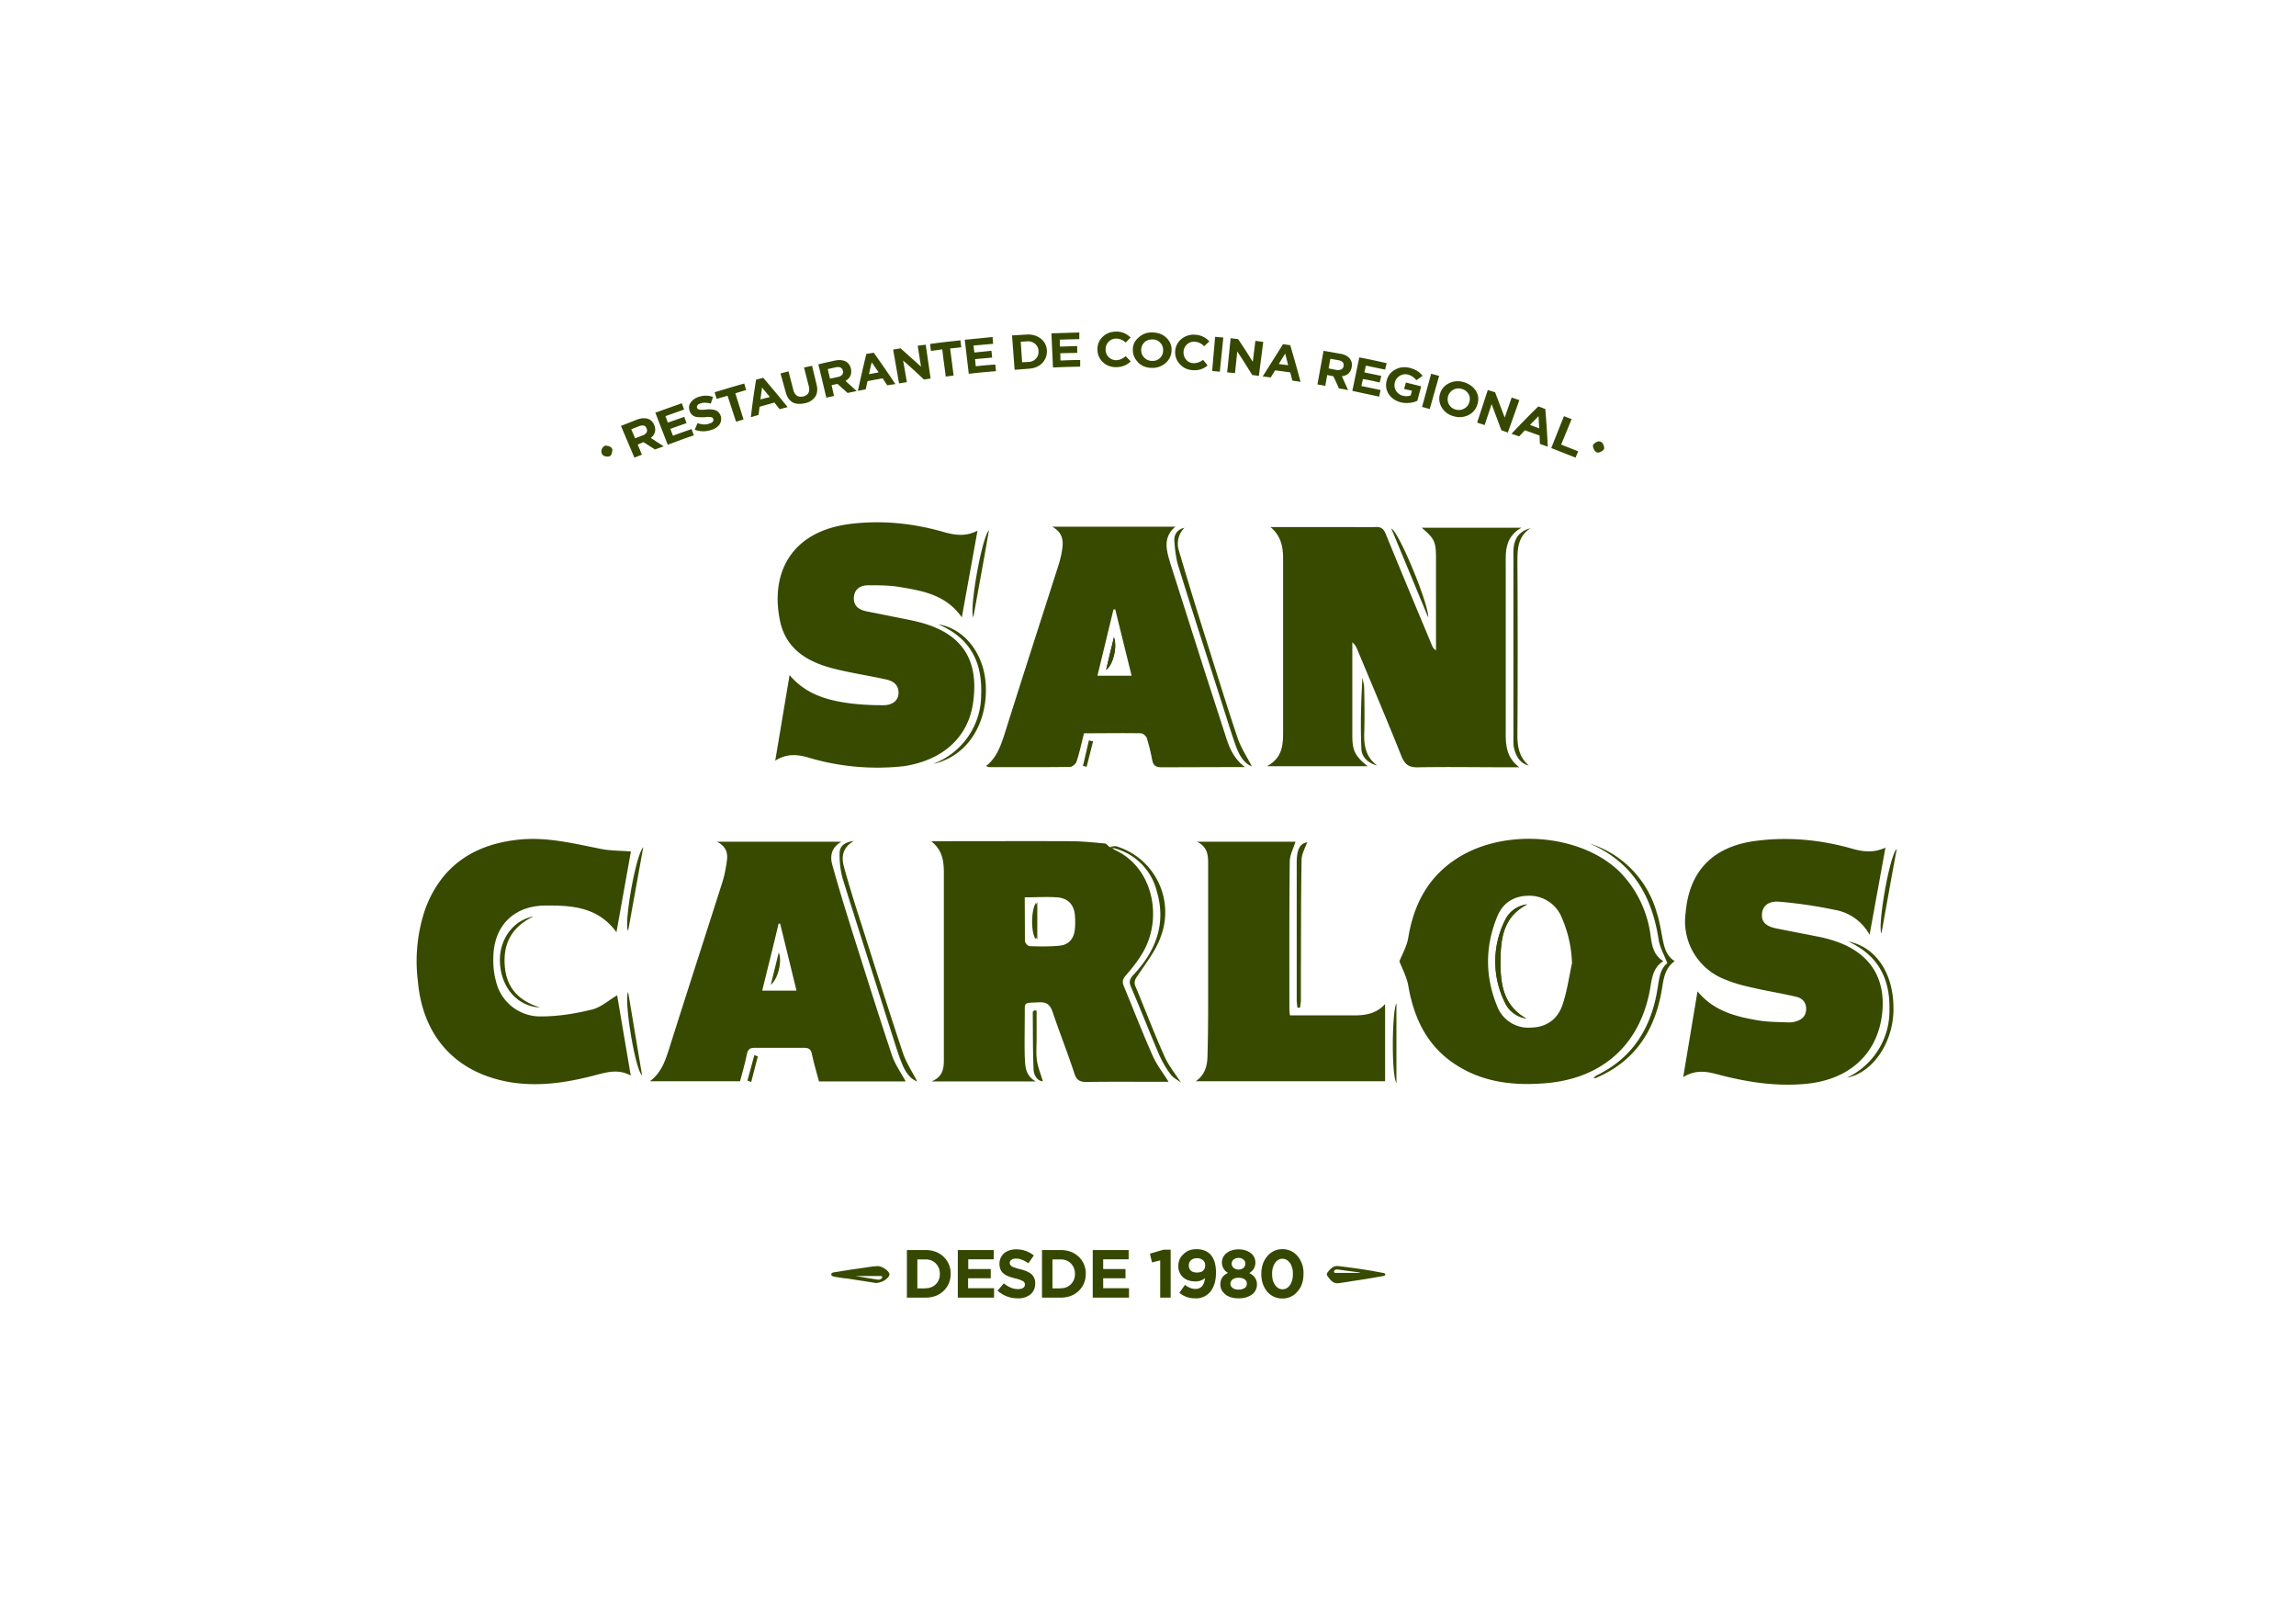 <svg id="Capa_4" xmlns="http://www.w3.org/2000/svg" viewBox="0 0 1317 917"><style>.st0{fill:#374a00}.st1{fill:#364800}</style><path class="st0" d="M351.3 258.2c-.4 1.6-.3 3.5-2.5 3.7-1.7 0-3.4-.4-3.8-2.4-.4-1.7 1.2-4.1 2.7-3.9 1.5.3 3.3.5 3.6 2.6zM728.7 302.3H773c5.3 0 10.6.2 16 0 3-.2 4.6.9 5.8 3.8 8.8 21.5 17.7 42.8 26.6 64.1.4 1 .8 1.9 2.3 2.8v-4.3-48.5c0-9.5-.9-11.3-8.2-17.5h57.2c-8.7 5-9.1 12.2-9 20v96.9c-.1 7.8.4 15 7.8 20.5h-5.3c-17.5 0-35-.3-52.5 0-5.2.2-7.8-1.3-9.8-6.3-8.2-20.6-16.9-41-25.4-61.4a9.7 9.7 0 0 0-2.8-4V422c0 8.6 1.6 11.7 8.8 17.5h-57.8c9-4.8 9.3-12.3 9.3-20.1v-99c0-7-1.3-13.2-7.4-18.2zM638 486.3c.5.4 1 1 1.5 1.2 22 10.1 27.3 38.7 16.5 58-2.8 5.1-6.5 9.7-10.3 14.1-1.8 2.1-2.1 3.7-1 6.2 5.5 13.3 10.7 26.8 16.6 40 2.3 5.2 6 9.8 9 14.7H662c-12.9 0-25.7-.1-38.5.1-3.9 0-5.9-.8-7.2-4.8-3.9-11.9-8.5-23.5-12.5-35.3-1.4-4.1-3.3-5.8-7.8-5.6-9.6.5-8-.6-8.2 8.5 0 7.5-.2 15 0 22.4.3 5.3 0 10.9 6.3 14.5h-59.8c6.4-2.6 7.1-7.3 7.1-12.2v-107c0-6.6-.5-13.3-7.3-18.6h6.8c24.3 0 48.7-.1 73 0 6.6 0 13.2.7 19.9 1.3.9.1 1.7 1.3 2.6 2l1.6.5zm-50.2 28.3l.1 25c0 1.2 1.7 3.1 2.7 3.1 5.8.2 11.6.3 17.4-.3 5-.5 7.9-4 8.5-9 .3-2.6.3-5.3.1-8-.4-6.4-3.9-10.2-10.2-10.7-6-.4-12 0-18.6 0zM802.7 551.4c1.6-4 4.1-8.4 5-13C810.8 519 819 503 836 492.2c27.7-17.7 72-13.7 93.8 8.6a63.8 63.8 0 0 1 17 36c.8 5.5 1.6 11 7.3 14.5-5.4 3.3-6.4 8.7-7.3 14.2-5.2 32.8-26.8 53-60.1 55.8-19.2 1.6-37.7-.6-54-12.2-15.1-10.8-22-26.4-25-44.3-1-4.8-3.4-9.3-5-13.4zm99 1.1a70.5 70.5 0 0 0-6.6-27.8 20 20 0 0 0-18.8-10.9c-8.3.2-14.5 4.4-17.5 12-7 17-7 34.4 0 51.4a19.1 19.1 0 0 0 19.5 12.2c9-.2 15.3-5 18-13.2 2.6-7.7 3.7-15.8 5.4-23.7zM603.4 302.1h70.8c-7.5 6.4-5 13.8-2.9 21l19.8 62.2L702 419c2.4 7.4 4.3 15 12.1 21h-13.8l-34 .1c-3.3 0-4.8-1-5.4-4.2a115 115 0 0 0-3.1-12.6c-.4-1.1-2.1-2.6-3.2-2.7-10.8-.2-21.6 0-32.8 0-1.4 5.4-2.5 10.8-4.2 16-.4 1.4-2.5 3.3-3.8 3.3-15.5.2-31 .1-46.4.1-.5 0-1-.3-1.8-.6 6-4.7 8.3-11.3 10.5-18 10-31.8 20.3-63.6 30.5-95.5 1.2-3.6 2.2-7.3 2.7-11 .7-4.8.3-9.5-5.8-12.8zm45.7 85.5l-9.4-38.1-1 .1-9.2 38H649zM519.5 620.3h-49.7c-1.4-5.1-2.9-10.2-4-15.3-.5-2.8-1.6-4-4.5-4h-28.5c-2.7 0-3.8 1-4.4 3.6-1 5.2-2.5 10.4-3.9 15.6h-51.7c6.6-5 8.8-11.8 11-18.6 10-31.7 20.3-63.4 30.4-95.1 1.4-4.3 2.2-8.7 2.8-13.1.5-4.2-.5-8-5.8-10.6h71.4c-5.7 3.3-6.6 8.2-5.2 13.2 3.5 12.7 7.4 25.3 11.3 37.8 7.6 24 15.1 48 23 71.7 1.8 5.2 5.2 9.9 7.8 14.8zm-62.6-52l-9.4-38.5h-.9c-3 12.8-6.2 25.4-9.4 38.4H457zM1081.5 486.2l-9.1 50a28 28 0 0 0-19.9-14.3 258.6 258.6 0 0 0-32-4.7c-6.1-.5-9.5 2.5-9.8 6.9-.4 4.6 2 7.2 8.5 8.5l25 4.9a77 77 0 0 1 8.1 2.2c20.8 6.8 30.3 22.2 27 44-3.4 21.6-19 35.4-42.7 37.9-17.9 1.8-35.2-1-52.3-5.6-6.2-1.6-12.1-2.3-18.8 1.8l8.2-49.2c9.4 11.5 22.3 14.6 35.5 16.8 5.3.8 10.7.8 16 1 1.4.1 3 0 4.4-.4 3.5-.9 6.1-2.7 6.4-6.7.3-4.2-2-6.7-5.8-7.6-8.4-2-17-3.3-25.4-5.3-5-1.1-10-2.4-14.8-4.4a35.7 35.7 0 0 1-23.1-38.5c2-23.5 15.2-37.5 38.9-41 19-2.7 37.9-1 56.3 4.2 6.3 1.8 12.4 2.7 19.4-.5zM444.7 436.2l8.2-49c8.2 9.8 19 13.7 30.5 15.6 7.7 1.3 15.5 1.7 23.3 1.7 5.6 0 8.7-3 8.7-7.1 0-5-3.5-7-7.7-7.8-10-2.2-20.3-3.7-30.3-6.3-14.4-3.8-26.4-11-29.9-26.8-5.7-26.5 5.1-51.6 40.3-56 18-2.2 35.9-.4 53.3 4.6 6.4 1.8 12.6 2.9 19.6-.7l-9 49.7c-9-12.9-22.4-15.2-35.6-17.4-5.9-1-12-1-18-1-4.3 0-7.9 1.9-8.3 6.8-.4 5 2.8 7.2 7 8.1l24 4.8c3 .6 6 1.3 8.8 2.1 23.5 6.9 32 22.3 28.5 46-3 20-18 32.8-39.9 36a139 139 0 0 1-55.3-5.2c-6-1.6-11.7-2.1-18.2 2zM354 570.9l7.8 46c-6.8-3.7-13-2.1-19.2-.5-16 4.3-32.3 7-48.9 4.5-31.8-5-51.2-26-54-58.1a92.7 92.7 0 0 1 4.4-41.9c9.5-25 28.7-37 54.5-39.4 15.5-1.4 30.4 2.3 45.5 5.3 5.6 1.2 11.5 1.1 17.8 1.6l-8.3 46.3c-10.6-14.5-25.4-15.4-40.6-15.3-17.8 0-29.5 11.2-30 29-.2 4.8.2 9.8 1.5 14.4a26 26 0 0 0 26 20.2c9.6 0 19.5-1.6 28.9-3.9 5.2-1.2 9.8-5.4 14.7-8.3zM685.9 620.2c5-3.5 6.5-8.4 6.7-13.7.3-10.3.4-20.6.4-31v-78.9c0-5.1.3-10.5-6.4-13.8h56.5c-1.1 3.6-3.3 7.6-3.3 11.6-.3 28.3-.2 56.6-.2 85l.3 3h38.4c5.8-.2 11.5-1.3 16.2-6.5v44.3H685.9z"/><path class="st0" d="M877.1 439.1c-4.7-1-7-4.5-8.3-8.7-.5-1.5-.7-3.3-.7-5V316.8c0-7.7 3.1-12 9.8-13.8-7.1 4.6-7.5 11.5-7.5 18.8.2 33.4.2 66.9 0 100.3 0 6.7 1.3 12.6 6.7 17.1zM911.7 483.8a58 58 0 0 1 38.8 40.3c1.5 4.6 2.2 9.4 3.1 14 1 5 2 10 7 13.2-5.2 3.7-6.2 9.1-7.1 14.8-3.5 22.5-13.6 40.5-35 50.8l-3 1.4c-.3.1-.7 0-1.6-.1l2-1.4c20.6-10 31.2-27.2 34.8-49.3 1-5.7 1.3-11.7 5.7-15-1.8-4.8-4.3-9-5-13.5-3.8-25.3-15.3-44.8-39.7-55.2zM638 486.3l-1.6-.6c1.4 0 3-.6 4.2-.2a39.5 39.5 0 0 1 25.2 51.8c-2.8 8-8.4 15-13.1 22.1-1.6 2.3-2.5 3.8-1.3 6.6 5.6 13.3 10.7 26.9 16.6 40 2.3 5.2 6 9.7 9.4 14.9-2-1.5-4.5-2.7-5.9-4.6a57.9 57.9 0 0 1-6.5-11.1c-5.6-13-10.7-26.2-16.3-39.2-1.3-3-.6-4.6 1.5-6.9 12.8-13.6 18.9-29.4 13.3-48a33.7 33.7 0 0 0-25.5-24.8zM489.6 482.5c-6.9 4-6.9 9.7-5.4 15.1 3.3 11.9 7 23.6 10.8 35.3 7.5 23.6 15 47.3 22.8 70.7 2 6 5.6 11.4 8.3 16.7-4.6-1.7-7.4-6.5-9.3-11.7-2.3-5.9-4-12-6-18-9.1-28.8-18.4-57.6-27.4-86.5a51.4 51.4 0 0 1-1.8-14.7c0-3.8 2.5-6.3 8-7zM679.4 302.7a13 13 0 0 0-3.1 13.4 2565 2565 0 0 0 14.1 46.2c6.5 20.5 12.8 41 19.6 61.3 2 5.7 5.5 10.9 8.1 16-4.8-1.9-7.4-6.7-9.3-12-2.5-7-4.7-14.2-7-21.4-8.6-27-17.4-54-25.8-81.2-1.5-4.7-2-9.7-2.4-14.6-.3-3.8 1.7-6.7 5.8-7.7zM744.2 578c-.1-1.4-.4-3-.4-4.4v-78.8c0-7.9 2-11 6-11.7-1 3-3.1 6.4-3.2 10-.4 20.8-.3 41.6-.4 62.3v18c0 1.5-.3 3-.5 4.6h-1.5zM535.6 438a42.3 42.3 0 0 0 27.2-39.5c.8-19-6.6-32.8-24.6-40.4 15.5 2.5 26.8 17.6 27.3 36 .6 22-11.2 39.7-29.9 44zM1059.1 618.3a42.4 42.4 0 0 0 24.7-39.7c.3-17.8-7-31-23.7-38.6 16.1 3.1 26.3 18.6 26 39.2-.1 18.8-12 36.4-27 39zM306.1 525.6c-13.6 6.5-17.9 17-16.4 30 1.4 11.8 8.6 18.7 20.1 22.3-13-.7-22.3-11.3-23-25.7-.7-12.9 7.2-24.3 19.3-26.6zM790 439.1c-5.1-1.3-9-4.8-9.1-9.7-.6-13.5-.2-27 .6-40.7.4 2.1 1 4.3 1 6.4.2 8.8.3 17.6 0 26.4-.1 7 1.4 13.2 7.5 17.6zM798 303.1c4.4 1.7 21.8 44 21.2 51L798 303zM801 621.2c-3-4.8-2.5-41.7 0-45.7v45.7zM567.3 304c-3 17.4-6 33.5-9 50.1-2.4-4.3 4.7-45.5 9-50zM1088 487c-3 15.9-5.8 31.8-8.8 48.4-2.3-4.2 4.5-44.2 8.7-48.4zM369 485.8l-8.7 48.1c-2.6-3.1 4.2-43.4 8.7-48zM594.6 579.7v15.7c0 4.3-.4 8.7.2 13 .6 4 2.3 8 3.4 11.8-2.9-.1-5-3-5.3-6.3-.5-11.1-.4-22.2-.5-33.4 0-.3.6-.6.9-1l1.3.2zM360.3 569l8 47.8c-4-3.1-10.5-43.3-8-47.8zM627 425.2l-3.7 14.6-2.1-.5 3.4-14.6 2.3.5zM428.7 619.9l4-14.7 2 .7-3.8 14.7-2.2-.8zM595 517.5c-3.4 5-3.2 18.2 0 21.2v-21.2zM875.5 584.2c-13.2-7.4-15-20-14.8-33.1 0-13 1.8-25.5 15.4-32.3a16 16 0 0 0-12.9 9.2 53 53 0 0 0 .3 47.6c2.4 4.7 6.5 7.7 12 8.6z"/><path d="M639 365.6c-1.7 6.6-3 12.2-4.5 18.6 4-2.9 6.5-13.3 4.4-18.6z"/><path class="st0" d="M594.2 517.8v20.9c-2.8-3-3-16 0-20.9zM875.5 584.2c-5.4-.9-9.6-3.9-12-8.6a53 53 0 0 1-.3-47.6 16 16 0 0 1 12.9-9.3c-13.6 6.8-15.3 19.3-15.4 32.4-.1 13.2 1.6 25.7 14.8 33.1zM639 365.6c2 5.3-.5 15.7-4.5 18.6l4.4-18.6zM442.1 565l4.6-18.7c2 4.8-.2 15-4.6 18.6z"/><g><path class="st1" d="M520.2 717h10.6c4.3 0 7.8 1.3 10.5 3.9a13 13 0 0 1 4 9.8c0 3.8-1.3 7-4 9.7-2.7 2.6-6.2 3.9-10.5 3.9h-10.6V717zm10.6 21.9a8 8 0 0 0 6-2.3 8.1 8.1 0 0 0 2.3-6c0-2.4-.8-4.3-2.3-5.9a8 8 0 0 0-6-2.3h-4.6V739h4.6zM549.3 717H570v5.3h-14.6v5.6h12.9v5.3h-13v5.7h14.9v5.4h-20.8V717zM572.2 740.3l3.6-4.2c2.7 2.2 5.4 3.3 8.1 3.3 2.6 0 4-.9 4-2.7 0-.7-.4-1.4-1-1.8a17 17 0 0 0-4.5-1.6c-3.2-.8-5.4-1.7-6.6-2.7-1.7-1.3-2.5-3.2-2.5-5.8 0-2.4 1-4.4 2.7-6 1.8-1.4 4-2.2 6.9-2.2 3.8 0 7.2 1.2 10.1 3.5l-3.1 4.5c-2.6-1.8-5-2.7-7.1-2.7-1.1 0-2 .2-2.6.7a2 2 0 0 0-1 1.8c0 .8.5 1.5 1.2 2 .8.4 2.3 1 4.8 1.6 3 .7 5 1.7 6.4 2.8a6.8 6.8 0 0 1 2.2 5.4c0 2.7-1 4.8-2.8 6.3a11 11 0 0 1-7.2 2.2c-4.5 0-8.3-1.5-11.6-4.4zM597.7 717h10.6c4.3 0 7.8 1.3 10.5 3.9a13 13 0 0 1 4 9.8c0 3.8-1.3 7-4 9.7-2.7 2.6-6.2 3.9-10.5 3.9h-10.6V717zm10.6 21.9a8 8 0 0 0 6-2.3 8.1 8.1 0 0 0 2.3-6c0-2.4-.8-4.3-2.3-5.9a8 8 0 0 0-6-2.3h-4.6V739h4.6zM626.8 717h20.6v5.3h-14.6v5.6h12.8v5.3h-12.8v5.7h14.8v5.4h-20.8V717zM665.6 722.9l-4.8 1.2-1.2-5 7.8-2.3h4.1v27.5h-6V723zM676.5 741.5l3.2-4.5c2 1.5 4 2.3 6 2.3 3.2 0 5-2 5.5-6.2a8.2 8.2 0 0 1-5.5 1.9c-3 0-5.4-.8-7.1-2.4a8.3 8.3 0 0 1-2.7-6.5c0-2.8 1-5 3-6.8 1.9-1.9 4.4-2.8 7.4-2.8 3.3 0 6 1 8 3 2 2.2 3.2 5.6 3.2 10.4 0 4.5-1 8-3 10.7a10.6 10.6 0 0 1-9 4.1c-3.4 0-6.4-1-9-3.2zm13.6-12.7c.8-.7 1.2-1.7 1.2-3 0-1.2-.4-2.2-1.3-3a5 5 0 0 0-3.5-1.1c-1.4 0-2.6.4-3.4 1.2a4 4 0 0 0-1.2 3c0 1.2.4 2.2 1.3 3 .8.7 2 1 3.4 1s2.6-.3 3.5-1zM703 742.5c-2-1.5-3-3.4-3-5.8 0-3 1.4-5.2 4.4-6.6a6.7 6.7 0 0 1-3.5-6c0-2.1.9-3.9 2.6-5.3 1.8-1.4 4.1-2.2 7-2.2 2.8 0 5.2.8 7 2.2a6.6 6.6 0 0 1 2.6 5.4c0 2.6-1.2 4.6-3.5 6 3 1.5 4.4 3.7 4.4 6.5a7 7 0 0 1-3 5.9c-2 1.4-4.4 2.1-7.5 2.1-3.1 0-5.6-.7-7.6-2.2zm11-3.7a3 3 0 0 0 1.2-2.5c0-1-.4-1.9-1.3-2.5-.9-.6-2-.9-3.4-.9s-2.6.3-3.4.9a3 3 0 0 0-1.3 2.5c0 1 .4 1.8 1.2 2.4.9.7 2 1 3.5 1 1.4 0 2.6-.3 3.4-1zm-.7-11.6c.7-.6 1-1.4 1-2.4s-.3-1.7-1-2.3c-.7-.6-1.7-1-2.8-1-1.2 0-2.2.4-3 1-.6.6-1 1.4-1 2.3a3 3 0 0 0 1.1 2.4c.7.6 1.7 1 2.9 1s2-.4 2.8-1zM726.8 740.7c-2.2-2.6-3.3-6-3.3-10s1.1-7.4 3.3-10a11 11 0 0 1 8.8-4.2c3.6 0 6.5 1.4 8.8 4.1a15 15 0 0 1 3.3 10c0 4-1 7.4-3.3 10a11 11 0 0 1-8.8 4.2c-3.6 0-6.5-1.4-8.8-4zM740 737a11 11 0 0 0 1.6-6.2 11 11 0 0 0-1.6-6.3c-1.2-1.6-2.6-2.5-4.4-2.5s-3.2.9-4.3 2.5a11 11 0 0 0-1.6 6.2c0 2.6.5 4.6 1.6 6.2 1.1 1.7 2.6 2.6 4.4 2.6s3.2-.9 4.3-2.5z"/></g><path class="st0" d="M768 736c-3.4.5-4.9-1.9-6.5-4-.6-.7-.5-1.5 0-2.2 1.6-2 3.3-4 6.2-3.6 8.5 1 17 2.2 25.5 3.9.6 0 1.5.3 1.4 1 0 .7-1 .8-1.6.9-5.8 1-11.5 2-17.2 2.8-2.6.5-5.3.8-7.9 1.2zm4.6-5.9h7.8l-1-.3-12.7-1.7c-.6 0-1.4.5-1.5 1.2 0 1 .8.8 1.4.8h6zM502.4 735.9l-16-2.5c-2-.2-4-.4-6-.8-1.3-.3-3.5-.2-3.6-1.7-.1-1.1 2.2-1.2 3.4-1.4 5-.9 10.2-1.6 15.2-2.3l4.5-.7 3.4-.3c2.8 0 6.8 2.8 6.9 4.7 0 2.1-4.1 5-7.8 5zm-4.2-4h-7.5l1.9.3 10.2 1.7c.8.1 1.6.2 2.4-.2.3-.3.8-.7.9-1 0-.7-.6-.8-1-.8h-7zM916.3 259.6c-1.6-.5-2.3-2-2.6-3.6-.3-1.3 2.5-3.2 4-2.8 1.8.5 2.3 2.2 2.5 3.8.1 1.1-2.4 2.8-4 2.6z"/><g><path class="st1" d="M356.2 244.3l9.1-3.6c2.6-1 4.8-1 6.6-.4a6 6 0 0 1 3.4 3.6c1.1 2.8.5 5.3-2 7.3l7.4 4.8-5 1.8-6.6-4.2-3.3 1.4 2.4 5.8-4.3 1.7-7.7-18.2zm12.5 5.4a4 4 0 0 0 2.2-1.7c.3-.7.4-1.4 0-2.2-.6-1.8-2.1-2.2-4.4-1.3l-4.4 1.7 2.2 5.2 4.4-1.7zM375.9 236.7l15.2-5.4 1.3 3.6-10.7 3.8 1.4 3.7 9.4-3.3 1.3 3.6a652 652 0 0 0-9.3 3.3l1.5 3.9a682 682 0 0 1 10.7-3.8l1.3 3.6c-6 2-9 3.2-15 5.4l-7.1-18.4zM398.5 246.5l1.6-3.8c2.5.9 4.7 1 6.7.3 2-.6 2.7-1.5 2.3-2.7-.2-.6-.6-1-1.2-1-.7-.2-2-.2-3.7 0-2.5.1-4.3 0-5.4-.3a4.9 4.9 0 0 1-3.2-3.3c-.6-1.7-.5-3.3.5-4.7 1-1.5 2.5-2.6 4.5-3.3 3-1 5.7-1 8.4 0l-1.3 3.8c-2.3-.6-4.3-.7-5.8-.1-.9.2-1.5.6-1.8 1-.3.5-.4 1-.3 1.5.3.6.7 1 1.4 1 .6.2 2 .2 3.8 0a13 13 0 0 1 5.4.4c1.4.6 2.4 1.6 3 3.2.5 1.8.3 3.5-.7 5a8.8 8.8 0 0 1-4.7 3.1c-3.3 1.1-6.4 1-9.5-.1zM417.3 227l-6.2 1.8-1.2-3.8c6.7-2 10.1-3.1 17-5l1.1 3.7-6.2 1.9 4.7 15-4.3 1.3-4.9-15zM433.6 217.8l4.2-1.1c5.7 6.7 8.5 10 14 16.8l-4.6 1.2-3-3.8-8.5 2.4-.6 4.7-4.4 1.3c1-8.6 1.6-12.9 3-21.5zm8 9.9l-4.5-5.4-.9 6.8 5.4-1.4zM454.7 230.8c-1.9-1.1-3.3-3-4-5.8l-3-10.8 4.6-1.2 2.8 10.8a5.2 5.2 0 0 0 2.1 3.2c1 .6 2.2.7 3.5.4 1.4-.3 2.4-1 3-2 .5-.9.6-2.1.3-3.6l-2.8-11 4.6-1 2.6 10.8c.7 2.8.4 5.1-.8 7a9.3 9.3 0 0 1-6 3.7c-2.7.6-5 .5-6.9-.5zM469.4 209c3.8-1 5.7-1.3 9.5-2.2 2.6-.5 4.8-.3 6.5.7a6 6 0 0 1 2.7 4.1c.6 3-.4 5.3-3.1 6.9l6.4 5.8-5.2 1.1-5.8-5.2-3.4.7 1.4 6.2-4.4 1-4.6-19.2zm11.3 7.2a4 4 0 0 0 2.4-1.3c.4-.6.6-1.3.4-2.2-.4-1.8-1.8-2.5-4.2-2l-4.5 1 1.3 5.5 4.6-1zM497 203l4.2-.7c5 7.1 7.5 10.7 12.4 18l-4.7.7-2.6-4-8.7 1.6-1 4.7-4.5.9c1.8-8.4 2.8-12.7 4.8-21.1zm7 10.6l-4-5.8c-.6 2.7-1 4-1.5 6.8l5.4-1zM512.4 200.5l4.2-.7 11.7 10.5-1.9-12 4.6-.6 2.8 19.4-3.8.6c-4.7-4.4-7-6.6-12-10.9 1 5 1.3 7.4 2.2 12.4l-4.5.7-3.4-19.4zM540.4 200.4l-6.4.9-.5-4c7-1 10.4-1.3 17.4-2.1l.5 4-6.4.7 2 15.5-4.5.6c-.8-6.2-1.3-9.3-2-15.6zM553.4 194.9l16-1.6c0 1.6.1 2.3.3 3.9l-11.3 1 .5 4 9.8-1 .4 3.9-9.8.9.4 4.1c4.5-.5 6.7-.7 11.2-1l.4 3.8c-6.3.5-9.4.8-15.6 1.5l-2.3-19.5zM580.5 192.4l8.3-.5c3.3-.2 6 .6 8.3 2.4a9 9 0 0 1 3.4 6.8c.1 2.8-.8 5.2-2.7 7.2-2 2-4.6 3-7.8 3.2l-8 .6-1.5-19.7zm9.3 15.2c1.9 0 3.3-.7 4.4-1.9 1.1-1.1 1.6-2.6 1.5-4.3a5.6 5.6 0 0 0-2-4.2 6.4 6.4 0 0 0-4.7-1.4l-3.5.2.8 11.8 3.5-.2zM603.1 191.2l16-.5v3.8l-11.2.3.1 4 9.9-.3v3.9l-9.7.2.1 4.2c4.5-.2 6.8-.3 11.3-.3v3.8c-6.2.1-9.4.2-15.6.5l-.9-19.6zM632.5 207.6c-2-2-3-4.4-3-7.2 0-2.9 1-5.3 3-7.2 2-2 4.7-3 8-3 3 0 5.8 1.2 8 3.4l-2.8 2.9a8.2 8.2 0 0 0-5.4-2.3 6 6 0 0 0-6.1 6.2 6 6 0 0 0 6 6.2c1.9 0 3.7-.8 5.5-2.3l2.9 3c-2.3 2.2-5.1 3.3-8.5 3.3-3 0-5.6-1-7.6-3zM652.8 207.8c-2-2-3-4.4-3-7.3 0-2.8 1.2-5.2 3.4-7 2.2-2 5-3 8.1-2.8 3.3.1 6 1.2 8 3.3 2 2 2.9 4.5 2.7 7.3a9.6 9.6 0 0 1-3.5 7 11.3 11.3 0 0 1-8 2.7 11 11 0 0 1-7.8-3.2zm12.5-2.4a6 6 0 0 0 1.9-4.3c0-1.7-.4-3.2-1.6-4.4-1.1-1.3-2.6-2-4.5-2s-3.4.5-4.6 1.6a6 6 0 0 0-1.9 4.3 6.2 6.2 0 0 0 6 6.4c2 .1 3.4-.4 4.7-1.6zM676.7 208.8a9.7 9.7 0 0 1-2.6-7.3 9.5 9.5 0 0 1 3.5-7 11 11 0 0 1 8.1-2.5c3.1.2 5.8 1.5 8 3.8l-3 2.8a8.1 8.1 0 0 0-5.3-2.6c-1.8-.1-3.3.4-4.5 1.5a6 6 0 0 0-2 4.2c-.1 1.8.4 3.2 1.4 4.5 1 1.3 2.5 2 4.2 2.1 1.8.1 3.7-.5 5.6-1.9l2.6 3.2c-2.3 2-5.2 3-8.7 2.7-3-.2-5.4-1.4-7.3-3.5zM697 193.2l4.7.4-2 19.6-4.4-.4 1.7-19.6zM705.9 194l4.3.5a579 579 0 0 1 8.4 13l1.5-12 4.5.6-2.5 19.5-3.8-.5c-3.4-5.4-5-8.1-8.6-13.5l-1.3 12.4-4.5-.4 2-19.6zM735.9 197.4l4.2.6A801 801 0 0 1 746 219l-4.7-.7-1.2-4.7-8.7-1.2-2.5 4.1-4.6-.6 11.6-18.4zm3 12.1l-1.7-6.7-3.7 6 5.5.7zM759.2 201.2l9.6 1.7c2.6.4 4.5 1.5 5.6 3 1 1.4 1.3 3 .9 4.9-.6 3-2.5 4.6-5.6 5l3.6 8c-2.1-.5-3.2-.7-5.3-1-1.2-2.9-1.9-4.3-3.2-7l-3.5-.7-1.1 6.2-4.5-.8 3.5-19.3zm7.4 11c1.1.2 2 0 2.7-.3.8-.4 1.2-1 1.4-1.9.3-1.8-.7-3-3-3.4l-4.6-.8-1 5.5 4.5.9zM779.7 205c6.3 1.2 9.4 1.9 15.7 3.3l-.9 3.7-11-2.3-.9 3.9 9.7 2-.9 3.8c-3.8-.9-5.7-1.3-9.6-2l-.9 4 11 2.3-.8 3.8-15.4-3.3 4-19.2zM796.6 226.1a9.5 9.5 0 0 1-1.2-7.7 9.5 9.5 0 0 1 4.7-6.3c2.6-1.5 5.4-1.8 8.5-1.1 3.2.8 5.7 2.3 7.4 4.6l-3.6 2.5a8.6 8.6 0 0 0-5-3.3 5.8 5.8 0 0 0-4.5.8 6 6 0 0 0-2.8 3.8 6 6 0 0 0 .7 4.8 6.2 6.2 0 0 0 4 2.8c1.6.4 3.1.3 4.4-.2l.7-2.7-4.5-1 1-3.7 8.8 2.2-2.2 8.3c-3 1.3-6.2 1.6-9.4.9-3.1-.8-5.4-2.4-7-4.7zM821 214.4l4.5 1.2-5.4 19-4.4-1.2 5.2-19zM827 233.7a9.5 9.5 0 0 1-1-7.8 9.5 9.5 0 0 1 5-6c2.7-1.4 5.6-1.6 8.7-.7 3.1 1 5.5 2.7 7 5.2 1.4 2.4 1.6 5 .7 7.7a9.7 9.7 0 0 1-5.1 6 11.5 11.5 0 0 1-8.6.6 11 11 0 0 1-6.7-5zm12.8.7c1.5-.8 2.5-2 3-3.7.5-1.6.4-3.2-.4-4.6a6.2 6.2 0 0 0-3.9-3 6.2 6.2 0 0 0-7.4 8.8c.8 1.5 2.1 2.5 3.9 3 1.7.5 3.4.3 4.8-.5zM853.4 223.7l4.2 1.3 5.5 14.5 4-11.5 4.4 1.5-6.6 18.6-3.7-1.3-5.6-15-4 12-4.3-1.4 6.1-18.7zM882.4 233.1l4 1.5c.7 8.7 1 13 1.4 21.6l-4.5-1.6-.2-4.8-8.4-3-3.3 3.5-4.4-1.5c6-6.3 9.1-9.5 15.4-15.7zm.5 12.6a804 804 0 0 0-.4-7l-4.9 5 5.3 2zM897.1 238.7l4.4 1.7-6 14.6 9.8 3.9c-.6 1.4-1 2.1-1.5 3.6l-14-5.5 7.3-18.3z"/></g></svg>
